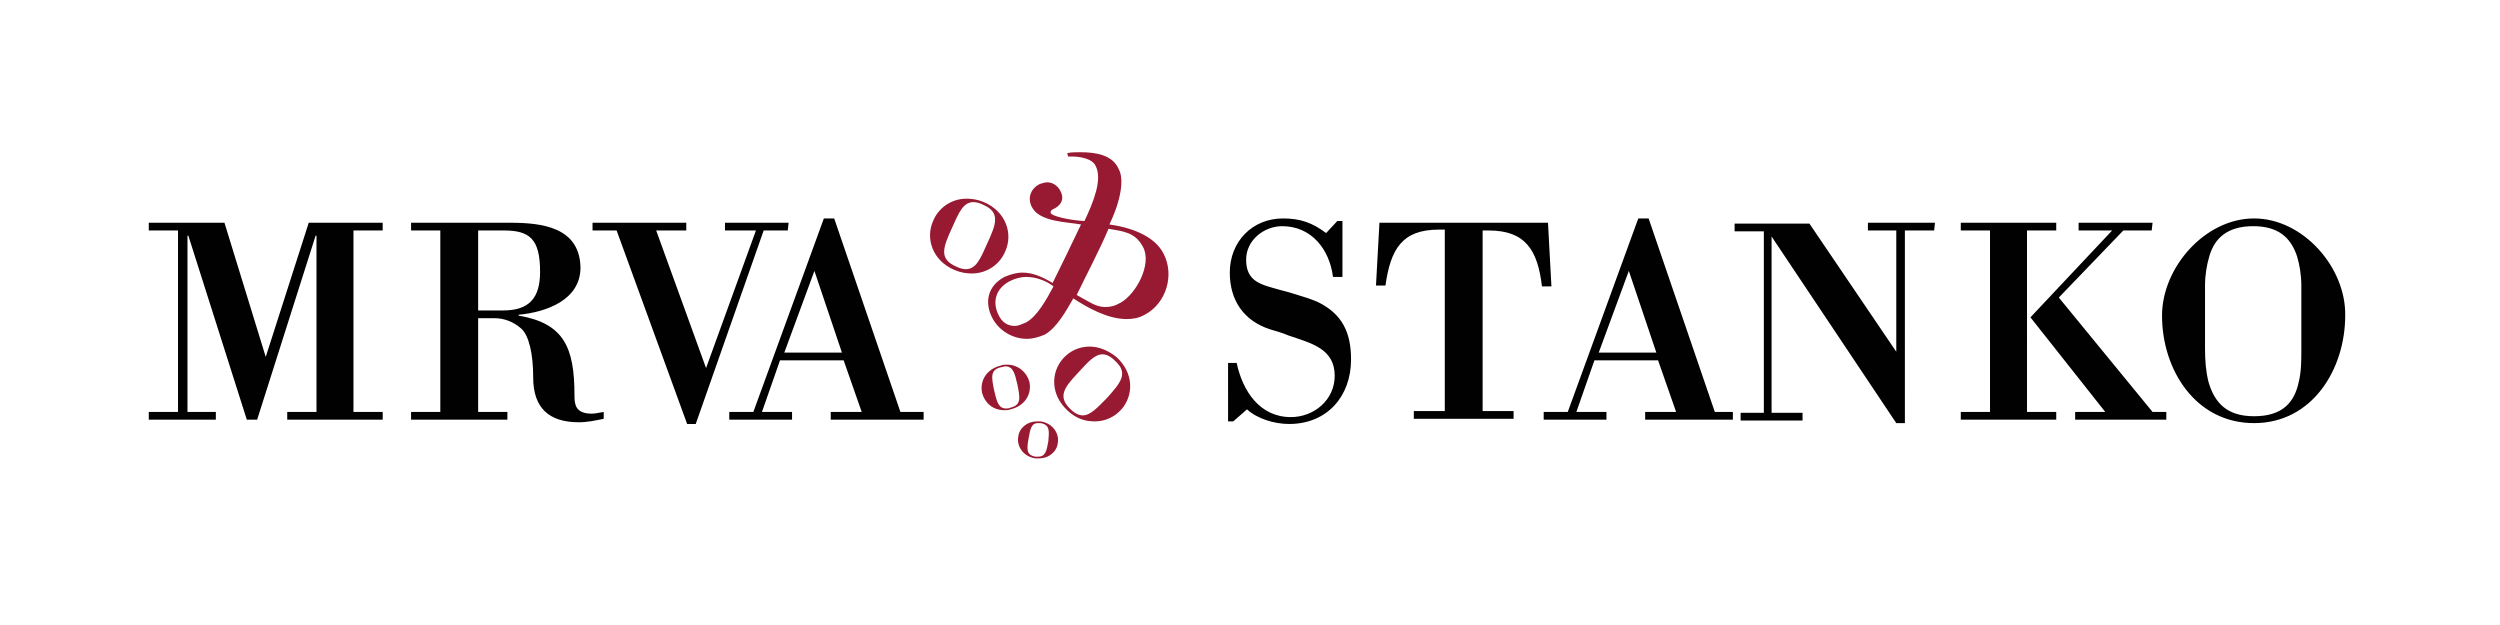 <?xml version="1.0" encoding="utf-8"?>
<!-- Generator: Adobe Illustrator 23.1.0, SVG Export Plug-In . SVG Version: 6.00 Build 0)  -->
<svg version="1.1" id="Layer_1" xmlns="http://www.w3.org/2000/svg" xmlns:xlink="http://www.w3.org/1999/xlink" x="0px" y="0px"
	 viewBox="0 0 290.7 72.7" style="enable-background:new 0 0 290.7 72.7;" xml:space="preserve">
<style type="text/css">
	.st0{fill:#010101;}
	.st1{fill:#981A32;}
</style>
<g id="Design">
	<g id="Artboard" transform="translate(-5, -1)">
		<g id="Logo" transform="translate(5, 1)">
			<path id="Fill-897" class="st0" d="M44.5,25.9h-8.6l-5,15.6l-4.8-15.6h-8.8v0.9h3.4v21.1h-3.4v0.9h7.8v-0.9h-3.3V27.4h0.1
				l6.8,21.4h1.2l6.8-21.4h0.1v20.5h-3.4v0.9h11.1v-0.9h-3.4V26.8h3.4L44.5,25.9L44.5,25.9z M55.6,36.2v-9.4h3c3,0,4.2,1,4.2,4.8
				c0,3.1-1.3,4.5-4.3,4.5H55.6z M59.3,25.9H47.8v0.9h3.4v21.1h-3.4v0.9H59v-0.9h-3.4V37h1.9c1.1,0,2.2,0.4,3.1,1.2
				c0.9,0.8,1.4,2.9,1.4,5.7c0,3.5,1.8,5.2,5.3,5.2c1,0,1.9-0.2,2.9-0.4v-0.8c-0.6,0.1-1,0.2-1.4,0.2c-1.9,0-2-1.1-2-2.1
				c0-5.6-1.2-8.4-6.5-9.3v-0.1c3.2-0.3,7.2-1.7,7.2-5.5C67.4,26.4,63,25.9,59.3,25.9z M91.7,25.9h-7.4v0.9h3.6l-5.8,16l-5.8-16h3.5
				v-0.9H68.9v0.9h2.8l8.2,22.5h1l7.9-22.5h2.8L91.7,25.9L91.7,25.9z M180,25.9h-19.6l-0.4,7.3h1.1c0.6-4.2,1.9-6.5,6.2-6.5
				c0.2,0,0.4,0,0.7,0v21.1h-3.6v0.9H176v-0.9h-3.6V26.8c0.2,0,0.4,0,0.7,0c4.3,0,5.7,2.3,6.2,6.5h1.1L180,25.9z M225,25.9h-7.8v0.9
				h3.3v14.1l-10.1-14.9h-8.7v0.9h3.4v21.1h-2.7v0.9h-0.6h7.8v-0.9H206V27.5l14.5,21.7h1V26.8h3.4L225,25.9L225,25.9z M239.1,25.9
				H228v0.9h3.4v21.1H228v0.9h11.1v-0.9h-3.4V26.8h3.4V25.9z M250.3,25.9h-8.6v0.9h3.9l-9.5,10.1l8.7,11h-3.5v0.9h10.6v-0.9h-1.6
				l-10.9-13.3l7.5-7.8h3.3L250.3,25.9L250.3,25.9z M91.2,41l3.5-9.5l3.2,9.5H91.2z M97,25.4h-1.2l-8.2,22.5h-2.8v0.9h7.3v-0.9h-3.5
				l2.1-6h7.4l2.1,6h-3.6v0.9h10.8v-0.9h-2.7L97,25.4z M149.2,25.4c-3.6,0-6.2,2.7-6.2,6.3c0,3.2,1.6,5.6,4.7,6.6
				c0.7,0.2,1.4,0.4,2.1,0.7c2.6,0.9,5.4,1.5,5.4,4.7c0,2.8-2.4,4.8-5.1,4.8c-3.6,0-5.6-3-6.3-6.3h-1V49h0.6l1.6-1.4
				c1.2,1.1,3.2,1.7,4.9,1.7c4.4,0,7.2-3.2,7.2-7.5c0-3.1-1-5.3-3.9-6.7c-0.7-0.3-1.6-0.6-2.3-0.8c-0.6-0.2-1.3-0.4-2.1-0.6
				c-2.1-0.6-3.9-0.9-3.9-3.5c0-2.3,2.1-3.9,4.2-3.9c3.4,0,5.5,2.7,5.9,5.9h1.1v-6.5h-0.6l-1.3,1.4
				C152.6,25.9,151.2,25.4,149.2,25.4z M185.9,41l3.5-9.5l3.2,9.5H185.9z M191.7,25.4h-1.2l-8.2,22.5h-2.8v0.9h7.3v-0.9h-3.5l2.1-6
				h7.4l2.1,6h-3.6v0.9h10.2v-0.9h0.6h-2.7L191.7,25.4z M262.1,48.4c-3.2,0-4.6-1.6-5.3-4c-0.3-1.2-0.4-2.5-0.4-3.8v-7.4
				c0-1.2,0.2-2.4,0.5-3.4c0.6-2.1,2.1-3.5,5.1-3.5c3,0,4.4,1.4,5.1,3.5c0.3,1,0.5,2.2,0.5,3.4v7.4c0,1.3,0,2.6-0.3,3.8
				C266.8,46.8,265.4,48.4,262.1,48.4z M262.1,25.4c-5.7,0-10.7,5.7-10.7,11.3c0,6.3,3.9,12.5,10.7,12.5c6.8,0,10.6-6.3,10.6-12.5
				C272.8,31.1,267.8,25.4,262.1,25.4z"/>
			<path id="Fill-899" class="st1" d="M120.7,53.1c-0.1,0-0.2,0-0.3,0c-1.1-0.2-1-0.9-0.8-2.1c0.2-1.1,0.3-1.8,1.1-1.8
				c0.1,0,0.2,0,0.3,0c1.1,0.2,1,0.9,0.9,2.1C121.7,52.4,121.6,53.1,120.7,53.1 M120.6,49c-1.2,0-2.1,0.8-2.2,1.8
				c-0.2,1.1,0.6,2.3,2,2.5c0.1,0,0.3,0,0.4,0c1.2,0,2.1-0.8,2.2-1.8c0.2-1.1-0.6-2.3-2-2.5C120.9,49,120.8,49,120.6,49 M117,47.5
				c-0.9,0-1.1-0.8-1.4-2.1c-0.3-1.5-0.5-2.4,0.8-2.7c0.2,0,0.3-0.1,0.5-0.1c0.9,0,1.1,0.8,1.4,2.1c0.3,1.5,0.5,2.4-0.8,2.7
				C117.3,47.5,117.1,47.5,117,47.5 M117.1,42.4c-0.2,0-0.5,0-0.7,0.1c-1.7,0.4-2.5,1.8-2.2,3.2c0.3,1.1,1.2,2,2.6,2
				c0.2,0,0.5,0,0.7-0.1c1.7-0.4,2.5-1.8,2.2-3.2C119.4,43.3,118.4,42.4,117.1,42.4 M125.9,48.3c-0.4,0-0.9-0.2-1.4-0.7
				c-1.6-1.5-0.7-2.6,0.9-4.3c1.1-1.2,1.9-2.1,2.8-2.1c0.4,0,0.9,0.2,1.4,0.7c1.7,1.5,0.7,2.6-0.9,4.4
				C127.6,47.4,126.8,48.3,125.9,48.3 M126.7,40.3c-1.2,0-2.3,0.5-3.1,1.4c-1.4,1.6-1.5,4.2,0.6,6.1c1,0.9,2,1.2,3.1,1.2
				c1.2,0,2.3-0.5,3.1-1.4c1.4-1.6,1.5-4.2-0.6-6.1C128.8,40.7,127.7,40.3,126.7,40.3 M112.3,31.3c-0.3,0-0.7-0.1-1.1-0.3
				c-2.1-0.9-1.5-2.3-0.5-4.5c0.8-1.8,1.3-3,2.5-3c0.3,0,0.7,0.1,1.1,0.3c2.1,0.9,1.5,2.3,0.5,4.5C114,30.1,113.5,31.3,112.3,31.3
				 M112.4,23.1c-1.8,0-3.3,1.1-3.9,2.6c-0.9,2-0.1,4.6,2.5,5.7c0.7,0.3,1.4,0.4,2,0.4c1.8,0,3.3-1.1,3.9-2.6c0.9-2,0.1-4.6-2.5-5.7
				C113.7,23.2,113,23.1,112.4,23.1 M118,37.9c-0.8,0-1.5-0.4-1.9-1.3c-0.7-1.4-0.4-3,1.3-3.9c0.6-0.3,1.3-0.5,1.9-0.5
				c1.1,0,2.3,0.4,3.2,1.1c-0.8,1.5-1.9,3.5-3.2,4.2C118.8,37.7,118.4,37.9,118,37.9 M128.5,35.7c-1.1,0-2-0.7-3.3-1.4
				c1.2-2.5,2.6-5.1,3.7-7.7c1.7,0.3,3.1,0.4,4,2.1c1.1,2-0.8,5.5-2.6,6.5C129.6,35.6,129.1,35.7,128.5,35.7 M125.6,17.7
				c-0.5,0-1,0-1.5,0.1l0.1,0.4c0.1,0,0.3,0,0.4,0c0.9,0,2.4,0.2,2.8,1.1c0.8,1.5-0.2,4.1-1.3,6.4c-1.9-0.1-3.8-0.6-3.9-0.9
				c-0.1-0.2,0-0.4,0.5-0.6c0.7-0.4,1.1-1.1,0.6-2c-0.3-0.6-0.9-1-1.5-1c-0.3,0-0.6,0.1-0.9,0.2c-1.2,0.6-1.4,1.8-0.9,2.7
				c0.9,1.7,4,1.7,5.7,2c-1.1,2.3-2.2,4.6-3.3,6.8c-1.2-0.7-2.3-1.2-3.5-1.2c-0.7,0-1.4,0.2-2.1,0.5c-1.9,1-2.4,2.9-1.4,4.8
				c0.8,1.5,2.4,2.4,4,2.4c0.7,0,1.4-0.2,2.1-0.5c1.4-0.8,2.5-2.8,3.3-4.2c1.7,1.1,4,2.4,6.2,2.4c0.7,0,1.4-0.1,2.1-0.5
				c2.5-1.3,3.5-4.6,2.2-7.1c-1.1-2.2-4.1-3.1-6.3-3.4c1.4-2.9,1.7-5.3,1.1-6.4C129.4,18,127.4,17.7,125.6,17.7"/>
		</g>
	</g>
</g>
</svg>
